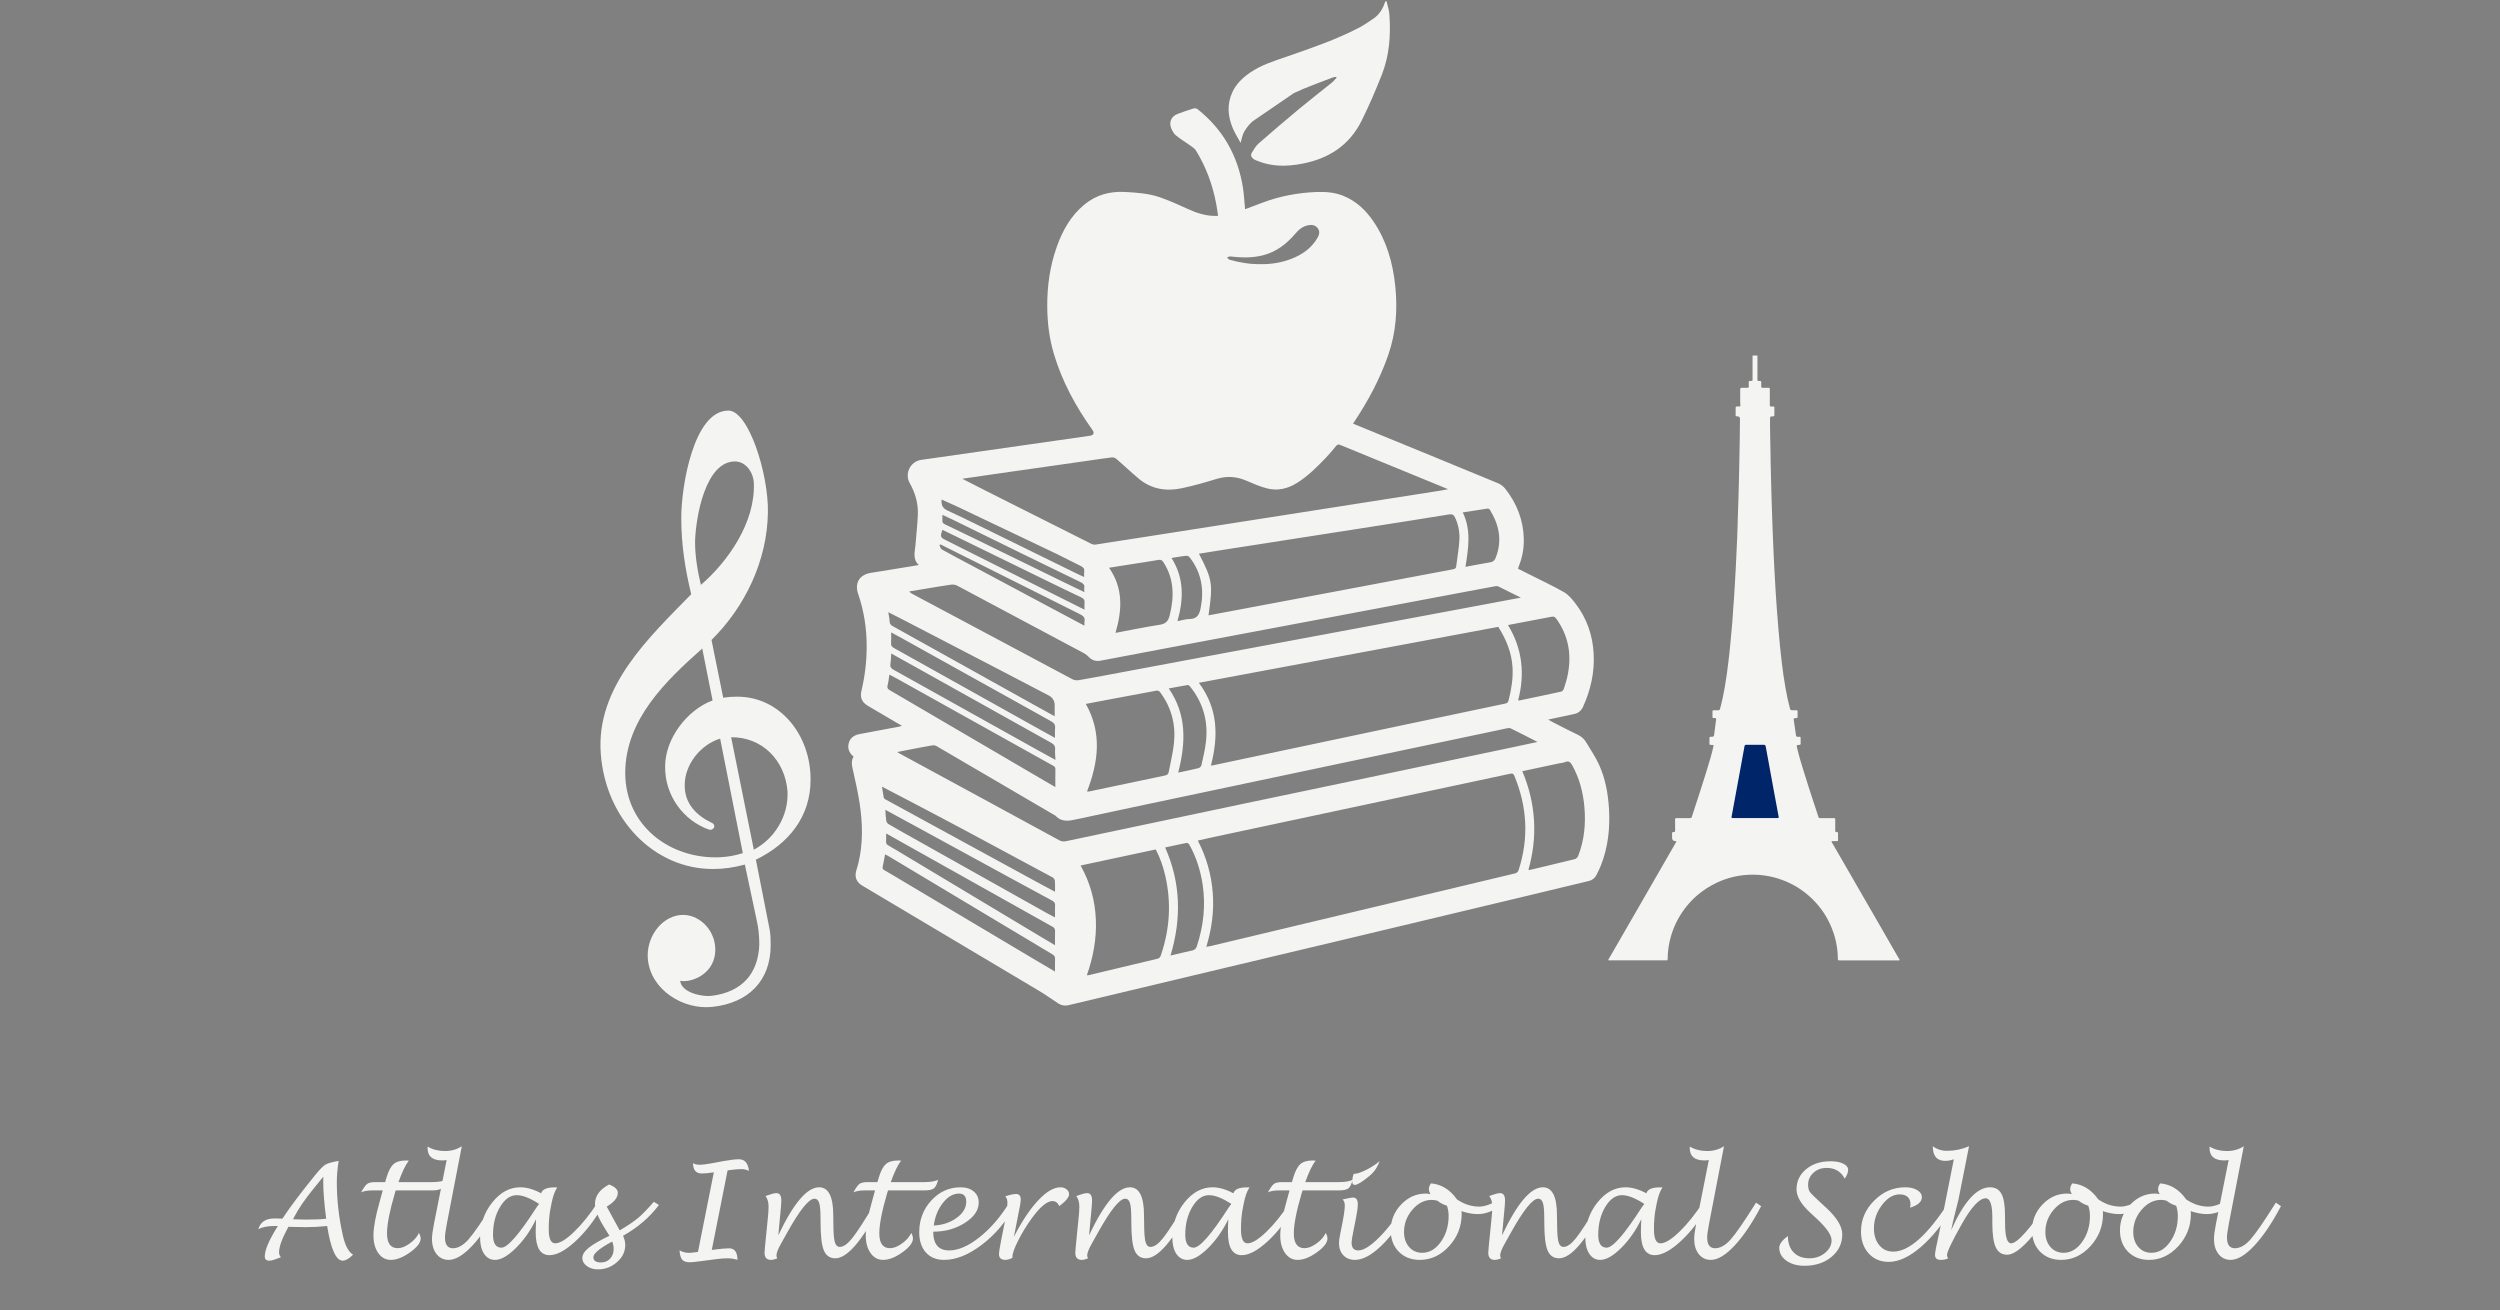 <svg width="229" height="120" viewBox="0 0 229 120" fill="none" xmlns="http://www.w3.org/2000/svg">
<rect x="0" y="0" width="229" height="120" fill="#808080" stroke="none"/>
<path fill-rule="evenodd" clip-rule="evenodd" d="M123.936 38.806C124.644 39.096 125.342 39.382 126.039 39.668C129.766 41.197 133.496 42.722 137.216 44.263C137.459 44.365 137.702 44.542 137.864 44.747C138.946 46.106 139.547 47.656 139.581 49.399C139.596 50.24 139.441 51.063 139.129 51.853C139.099 51.927 139.075 52.001 139.043 52.089C139.349 52.242 139.639 52.388 139.929 52.537C141.041 53.097 142.174 53.623 143.256 54.24C143.672 54.476 144.012 54.89 144.311 55.279C145.346 56.628 145.884 58.165 145.978 59.865C146.075 61.577 145.708 63.19 145.009 64.74C144.849 65.095 144.581 65.325 144.187 65.406C143.418 65.563 142.651 65.734 141.812 65.914C141.992 66.015 142.118 66.09 142.248 66.157C143.013 66.546 143.771 66.949 144.545 67.313C144.901 67.48 145.139 67.734 145.33 68.055C145.713 68.703 146.147 69.331 146.457 70.013C147.055 71.315 147.305 72.707 147.386 74.138C147.487 75.895 147.294 77.604 146.651 79.251C146.531 79.555 146.39 79.849 146.239 80.142C146.093 80.425 145.868 80.619 145.546 80.695C143.621 81.156 141.697 81.624 139.772 82.085C134.115 83.437 128.455 84.789 122.798 86.139C119.322 86.966 115.847 87.79 112.374 88.618C107.538 89.769 102.704 90.923 97.87 92.077C97.53 92.158 97.219 92.095 96.932 91.911C96.351 91.533 95.791 91.128 95.197 90.772C92.579 89.205 89.952 87.65 87.329 86.089C84.54 84.429 81.748 82.771 78.961 81.109C78.432 80.794 78.259 80.301 78.444 79.716C78.511 79.503 78.574 79.287 78.628 79.069C79.058 77.274 79.022 75.463 78.754 73.657C78.59 72.559 78.336 71.475 78.095 70.388C78.012 70.015 77.971 69.666 78.189 69.306C77.868 69.043 77.674 68.712 77.706 68.296C77.749 67.738 78.113 67.361 78.7 67.248C79.912 67.016 81.127 66.791 82.34 66.564C82.416 66.551 82.49 66.524 82.621 66.488C81.856 66.038 81.136 65.617 80.418 65.194C80.119 65.019 79.82 64.841 79.521 64.668C78.947 64.335 78.758 63.908 78.914 63.253C79.224 61.937 79.386 60.603 79.388 59.249C79.393 57.591 79.148 55.978 78.608 54.408C78.266 53.416 78.718 52.651 79.746 52.478C81.084 52.253 82.425 52.044 83.766 51.826C83.883 51.808 84 51.781 84.157 51.752C83.568 51.201 83.811 50.541 83.858 49.916C83.925 48.989 84.04 48.067 84.076 47.14C84.114 46.11 83.835 45.141 83.327 44.241C82.839 43.377 83.394 42.266 84.375 42.126C88.496 41.539 92.615 40.95 96.734 40.361C97.753 40.214 98.772 40.068 99.793 39.922C100.2 39.864 100.281 39.679 100.049 39.355C98.529 37.22 97.289 34.942 96.536 32.42C96.113 31.003 95.937 29.55 95.928 28.07C95.917 26.205 96.171 24.387 96.794 22.626C97.319 21.142 98.065 19.796 99.293 18.768C100.391 17.851 101.655 17.504 103.079 17.585C104.154 17.646 105.227 17.718 106.244 18.071C107.108 18.37 107.949 18.748 108.782 19.131C109.607 19.511 110.451 19.79 111.368 19.778C111.418 19.778 111.467 19.774 111.58 19.767C111.521 19.392 111.472 19.034 111.407 18.681C111.08 16.937 110.478 15.297 109.546 13.784C109.447 13.622 109.27 13.502 109.11 13.388C108.649 13.057 108.161 12.76 107.718 12.407C107.529 12.256 107.398 12.009 107.295 11.779C107.047 11.226 107.272 10.671 107.839 10.448C108.332 10.254 108.838 10.088 109.344 9.933C109.447 9.901 109.614 9.933 109.699 10.002C112.03 11.851 113.391 14.267 113.854 17.194C113.955 17.837 113.984 18.489 114.05 19.164C114.585 18.962 115.116 18.759 115.647 18.561C117.228 17.972 118.861 17.655 120.551 17.59C121.41 17.556 122.24 17.612 123.043 17.936C124.222 18.413 125.101 19.243 125.803 20.278C127.018 22.061 127.582 24.07 127.805 26.189C128.032 28.349 127.875 30.479 127.157 32.537C126.419 34.658 125.373 36.631 124.136 38.505C124.075 38.599 124.012 38.691 123.934 38.813L123.936 38.806ZM110.498 86.728C110.673 86.699 110.781 86.685 110.889 86.66C114.232 85.862 117.577 85.063 120.922 84.265C123.72 83.597 126.52 82.931 129.321 82.263C132.488 81.509 135.655 80.758 138.82 79.993C138.928 79.966 139.059 79.836 139.095 79.728C140.058 76.79 139.893 73.902 138.712 71.056C138.634 70.867 138.541 70.831 138.343 70.872C134.591 71.679 130.839 72.478 127.087 73.276C121.738 74.417 116.389 75.557 111.042 76.698C110.61 76.79 110.181 76.891 109.72 76.995C110.514 78.527 110.957 80.106 111.087 81.775C111.22 83.442 110.999 85.07 110.5 86.726L110.498 86.728ZM110.921 70.123C111.015 70.114 111.056 70.114 111.096 70.105C113.152 69.671 115.208 69.234 117.264 68.8C120.978 68.015 124.692 67.228 128.406 66.443C131.559 65.777 134.715 65.109 137.871 64.45C138.058 64.412 138.141 64.337 138.188 64.153C138.436 63.158 138.609 62.162 138.548 61.127C138.467 59.762 137.963 58.561 137.241 57.42C128.104 59.128 118.985 60.83 109.814 62.544C111.578 64.891 111.618 67.439 110.918 70.125L110.921 70.123ZM88.147 43.856C88.962 44.272 89.684 44.646 90.413 45.012C93.605 46.621 96.797 48.227 99.991 49.828C100.09 49.878 100.225 49.9 100.335 49.885C102 49.633 103.662 49.372 105.324 49.111C109.899 48.395 114.47 47.678 119.046 46.963C123.338 46.29 127.632 45.617 131.924 44.945C132.137 44.911 132.351 44.868 132.648 44.812C132.236 44.644 131.908 44.506 131.579 44.371C128.646 43.17 125.711 41.969 122.777 40.761C122.611 40.694 122.51 40.698 122.388 40.846C122.1 41.204 121.803 41.555 121.489 41.888C120.672 42.747 119.835 43.586 118.823 44.225C117.97 44.763 117.048 44.988 116.072 44.74C115.415 44.574 114.783 44.297 114.158 44.027C113.247 43.633 112.347 43.582 111.391 43.881C110.361 44.203 109.317 44.495 108.262 44.72C106.816 45.03 105.45 44.808 104.285 43.827C103.599 43.249 102.949 42.63 102.272 42.043C102.166 41.951 101.986 41.881 101.851 41.897C101.232 41.964 100.618 42.066 100.002 42.153C97.055 42.574 94.106 42.992 91.159 43.415C90.181 43.555 89.205 43.699 88.145 43.854L88.147 43.856ZM110.696 56.365C110.779 56.349 110.858 56.336 110.936 56.322C114.365 55.677 117.793 55.036 121.223 54.388C125.193 53.639 129.161 52.885 133.132 52.139C133.305 52.105 133.37 52.035 133.39 51.864C133.485 51.077 133.631 50.292 133.678 49.5C133.723 48.785 133.597 48.078 133.287 47.415C133.163 47.152 133.024 47.073 132.724 47.122C130.459 47.493 128.192 47.847 125.927 48.202C123.347 48.605 120.769 49.005 118.189 49.408C116.031 49.743 113.874 50.078 111.722 50.416C111.092 50.514 110.464 50.618 109.823 50.721C111.065 53.117 111.116 53.448 110.698 56.365H110.696ZM140.838 67.963C139.965 67.518 139.176 67.111 138.382 66.719C138.285 66.672 138.143 66.688 138.029 66.713C137.309 66.861 136.591 67.021 135.874 67.171C131.55 68.082 127.227 68.991 122.903 69.902C118.969 70.732 115.037 71.562 111.105 72.395C106.973 73.267 102.836 74.136 98.706 75.026C97.98 75.182 97.282 75.366 96.691 74.723C93.053 72.593 89.418 70.462 85.779 68.339C85.678 68.281 85.531 68.254 85.417 68.274C84.692 68.397 83.973 68.537 83.251 68.674C82.913 68.739 82.578 68.807 82.182 68.886C82.29 68.953 82.34 68.989 82.391 69.016C84.785 70.316 87.18 71.614 89.574 72.914C92.057 74.262 94.543 75.609 97.022 76.966C97.235 77.082 97.431 77.1 97.663 77.051C98.65 76.835 99.64 76.633 100.63 76.423C104.953 75.512 109.276 74.597 113.595 73.688C117.75 72.815 121.907 71.949 126.062 71.076C130.205 70.206 134.351 69.335 138.494 68.463C139.252 68.303 140.008 68.141 140.838 67.963ZM139.313 54.743C138.562 54.368 137.898 54.033 137.23 53.709C137.156 53.673 137.052 53.682 136.967 53.697C135.572 53.956 134.178 54.217 132.785 54.48C129.125 55.171 125.465 55.864 121.808 56.554C117.545 57.357 113.283 58.158 109.024 58.963C106.287 59.481 103.549 60 100.812 60.518C100.375 60.601 100.007 60.475 99.701 60.151C99.604 60.05 99.494 59.953 99.374 59.883C99.073 59.71 98.765 59.553 98.459 59.391C94.867 57.474 91.276 55.553 87.68 53.646C87.522 53.562 87.306 53.529 87.131 53.553C86.332 53.664 85.538 53.803 84.744 53.934C84.258 54.012 83.775 54.093 83.289 54.174C83.383 54.298 83.487 54.359 83.593 54.415C85.637 55.506 87.682 56.593 89.727 57.683C92.563 59.197 95.397 60.716 98.239 62.221C98.403 62.306 98.632 62.335 98.817 62.304C99.822 62.135 100.825 61.939 101.829 61.753C105.308 61.103 108.788 60.45 112.268 59.8C116.238 59.058 120.211 58.318 124.183 57.575C127.211 57.009 130.241 56.442 133.271 55.875C135.255 55.504 137.241 55.13 139.317 54.741L139.313 54.743ZM105.862 77.809C103.556 78.302 101.284 78.787 98.981 79.28C99.865 80.853 100.312 82.504 100.382 84.256C100.452 85.995 100.139 87.68 99.554 89.337C99.631 89.333 99.671 89.337 99.71 89.328C101.804 88.827 103.898 88.323 105.994 87.828C106.192 87.781 106.273 87.686 106.336 87.502C107.16 85.095 107.308 82.652 106.728 80.175C106.537 79.361 106.269 78.569 105.864 77.809H105.862ZM99.572 72.5C99.662 72.505 99.694 72.512 99.721 72.507C102.056 72.014 104.388 71.517 106.726 71.034C106.928 70.991 107.022 70.897 107.056 70.708C107.22 69.817 107.452 68.933 107.54 68.035C107.706 66.35 107.299 64.796 106.276 63.422C106.17 63.28 106.075 63.235 105.898 63.269C104.406 63.554 102.911 63.829 101.417 64.108C100.778 64.227 100.139 64.351 99.46 64.479C100.965 67.14 100.612 69.803 99.572 72.5ZM139.443 70.642C140.058 72.093 140.417 73.578 140.514 75.128C140.611 76.675 140.422 78.189 140.004 79.676C140.06 79.687 140.08 79.698 140.098 79.694C141.488 79.363 142.878 79.037 144.262 78.693C144.379 78.664 144.511 78.524 144.559 78.407C145.123 76.975 145.263 75.481 145.134 73.958C145.018 72.593 144.68 71.288 144.005 70.082C143.846 69.797 143.684 69.673 143.355 69.808C143.159 69.887 142.939 69.896 142.728 69.941C141.643 70.172 140.559 70.404 139.441 70.642H139.443ZM138.134 57.254C139.461 59.44 139.689 61.741 139.063 64.141C139.133 64.157 139.153 64.166 139.169 64.164C140.447 63.896 141.727 63.633 143 63.352C143.099 63.33 143.213 63.197 143.249 63.089C143.387 62.664 143.524 62.232 143.609 61.793C143.969 59.955 143.679 58.243 142.575 56.7C142.471 56.556 142.372 56.444 142.156 56.487C140.836 56.745 139.511 56.991 138.137 57.252L138.134 57.254ZM101.588 52.008C102.911 53.895 102.785 55.906 102.179 57.971C103.567 57.713 104.886 57.434 106.215 57.231C106.771 57.146 107.007 56.916 107.142 56.372C107.569 54.669 107.56 53.041 106.577 51.509C106.453 51.315 106.339 51.25 106.111 51.288C105.367 51.419 104.62 51.527 103.876 51.644C103.133 51.761 102.389 51.88 101.588 52.006V52.008ZM96.671 72.093C96.671 71.508 96.664 70.987 96.675 70.467C96.68 70.296 96.612 70.219 96.47 70.141C91.702 67.486 86.935 64.825 82.169 62.166C81.944 62.041 81.714 61.924 81.469 61.795C81.41 62.153 81.386 62.461 81.307 62.754C81.24 62.997 81.307 63.107 81.521 63.233C86.094 65.903 90.662 68.582 95.231 71.259C95.694 71.531 96.162 71.799 96.671 72.096V72.093ZM106.728 77.629C108.161 80.859 108.235 84.15 107.218 87.529C107.918 87.365 108.559 87.203 109.207 87.065C109.447 87.014 109.558 86.894 109.634 86.663C110.239 84.829 110.448 82.96 110.165 81.048C109.971 79.746 109.576 78.506 108.934 77.352C108.894 77.28 108.761 77.197 108.692 77.211C108.041 77.337 107.396 77.485 106.728 77.629ZM96.639 88.995C96.639 88.555 96.626 88.199 96.644 87.841C96.655 87.628 96.569 87.515 96.389 87.41C91.373 84.409 86.359 81.404 81.345 78.398C81.264 78.349 81.177 78.313 81.071 78.259C80.997 78.657 80.943 79.019 80.857 79.375C80.814 79.552 80.866 79.629 81.012 79.712C81.57 80.031 82.121 80.364 82.672 80.693C86.827 83.167 90.982 85.639 95.136 88.111C95.616 88.397 96.097 88.678 96.639 88.995ZM81.638 59.859C81.611 60.212 81.611 60.522 81.561 60.821C81.514 61.103 81.633 61.228 81.863 61.357C86.348 63.851 90.827 66.355 95.31 68.856C95.751 69.102 96.194 69.34 96.682 69.608C96.666 69.248 96.621 68.948 96.648 68.658C96.677 68.328 96.533 68.175 96.261 68.024C92.401 65.876 88.546 63.719 84.69 61.561C83.685 60.999 82.681 60.439 81.638 59.859ZM96.608 65.613C96.608 65.235 96.605 64.918 96.608 64.603C96.612 64.198 96.407 63.885 96.079 63.714C93.234 62.218 90.379 60.743 87.527 59.26C85.961 58.446 84.395 57.632 82.828 56.82C82.36 56.577 81.885 56.34 81.368 56.077C81.415 56.392 81.48 56.651 81.487 56.912C81.492 57.139 81.588 57.252 81.777 57.357C86.047 59.73 90.314 62.11 94.581 64.488C95.238 64.855 95.897 65.219 96.608 65.613ZM92.541 80.416C89.407 78.707 86.274 76.997 83.14 75.287C82.488 74.932 81.836 74.579 81.098 74.178C81.125 74.561 81.129 74.865 81.177 75.162C81.195 75.278 81.282 75.425 81.381 75.483C82.076 75.892 82.78 76.282 83.482 76.678C87.599 78.99 91.717 81.3 95.836 83.61C96.086 83.75 96.342 83.88 96.641 84.04C96.641 83.624 96.628 83.275 96.646 82.931C96.657 82.713 96.569 82.603 96.387 82.504M96.639 67.59C96.639 67.252 96.617 66.976 96.646 66.706C96.677 66.389 96.56 66.222 96.279 66.065C91.729 63.541 87.183 61.006 82.636 58.473C82.31 58.291 81.982 58.118 81.629 57.926C81.629 58.291 81.647 58.603 81.622 58.916C81.604 59.15 81.705 59.258 81.894 59.364C86.386 61.87 90.874 64.38 95.364 66.888C95.769 67.115 96.178 67.336 96.639 67.59ZM96.639 86.579C96.639 86.103 96.63 85.698 96.644 85.293C96.65 85.097 96.59 84.989 96.41 84.888C92.151 82.508 87.9 80.119 83.646 77.733C82.848 77.285 82.049 76.837 81.17 76.345C81.17 76.628 81.186 76.849 81.165 77.064C81.147 77.253 81.215 77.355 81.379 77.447C81.894 77.739 82.4 78.047 82.906 78.351C87.075 80.85 91.24 83.349 95.406 85.849C95.796 86.082 96.187 86.312 96.641 86.582L96.639 86.579ZM87.968 75.829C86.267 74.921 84.558 74.03 82.85 73.132C82.184 72.782 81.516 72.437 80.79 72.059C80.85 72.433 80.893 72.752 80.956 73.07C80.97 73.132 81.051 73.195 81.116 73.229C82.555 74.019 83.997 74.804 85.442 75.591C88.809 77.429 92.176 79.267 95.544 81.102C95.892 81.293 96.248 81.476 96.639 81.683C96.639 81.316 96.657 81.008 96.63 80.704C96.619 80.587 96.533 80.432 96.434 80.378M107.922 70.773C108.588 70.629 109.189 70.51 109.78 70.363C109.886 70.336 110.023 70.208 110.046 70.105C110.203 69.398 110.379 68.692 110.462 67.977C110.685 66.085 110.214 64.376 109.009 62.884C108.957 62.821 108.86 62.738 108.8 62.747C108.233 62.839 107.668 62.949 107.058 63.062C108.734 65.487 108.613 68.073 107.922 70.775V70.773ZM134.236 51.923C135.028 51.776 135.768 51.626 136.51 51.509C136.782 51.466 136.913 51.322 137.005 51.09C137.626 49.525 137.322 48.069 136.467 46.686C136.431 46.627 136.319 46.576 136.251 46.587C135.507 46.695 134.765 46.814 133.991 46.936C134.776 48.56 134.508 50.218 134.236 51.923ZM99.341 55.846C99.341 55.596 99.323 55.4 99.345 55.209C99.374 54.955 99.266 54.829 99.044 54.723C98.009 54.235 96.983 53.733 95.955 53.232C93.231 51.902 90.507 50.569 87.783 49.239C87.299 49.003 86.811 48.771 86.323 48.535C86.107 49.16 86.132 49.226 86.654 49.486C89.612 50.969 92.57 52.453 95.53 53.938C96.779 54.563 98.029 55.189 99.343 55.846H99.341ZM96.819 50.753C93.848 49.331 90.874 47.916 87.898 46.504C87.358 46.247 86.807 46.011 86.254 45.761C86.202 46.254 86.335 46.556 86.814 46.776C88.501 47.554 90.161 48.387 91.828 49.203C94.082 50.308 96.335 51.414 98.589 52.521C98.817 52.631 99.046 52.732 99.309 52.856C99.309 52.665 99.291 52.512 99.314 52.364C99.35 52.103 99.251 51.965 99.01 51.851M107.855 56.898C108.275 56.82 108.615 56.707 108.955 56.703C109.627 56.696 109.852 56.334 109.974 55.726C110.313 54.042 110.066 52.501 109.022 51.115C108.948 51.016 108.802 50.895 108.701 50.906C108.251 50.946 107.805 51.034 107.31 51.111C108.476 52.951 108.428 54.874 107.855 56.898ZM115.431 24.196C116.432 24.216 117.406 24.059 118.337 23.69C119.32 23.301 120.148 22.712 120.69 21.774C120.856 21.486 120.917 21.186 120.71 20.91C120.494 20.62 120.173 20.563 119.828 20.631C119.329 20.728 118.965 21.034 118.65 21.405C117.844 22.352 116.895 23.083 115.669 23.391C114.684 23.636 113.688 23.607 112.691 23.49C112.599 23.479 112.495 23.551 112.399 23.584C112.475 23.656 112.54 23.767 112.628 23.791C113.544 24.048 114.477 24.21 115.435 24.194L115.431 24.196ZM93.922 50.863C91.713 49.781 89.504 48.695 87.295 47.613C86.989 47.462 86.676 47.323 86.323 47.158C86.323 47.359 86.335 47.511 86.321 47.662C86.301 47.858 86.391 47.95 86.562 48.031C87.457 48.454 88.348 48.884 89.239 49.32C91.963 50.65 94.687 51.981 97.411 53.313C98.034 53.617 98.657 53.916 99.336 54.242C99.325 54.087 99.296 53.981 99.316 53.886C99.386 53.556 99.197 53.428 98.933 53.301M86.823 50.204C86.598 50.092 86.371 49.979 86.143 49.867C86.112 49.887 86.083 49.909 86.051 49.93C86.123 50.067 86.159 50.267 86.272 50.33C87.18 50.838 88.103 51.318 89.02 51.808C91.045 52.89 93.069 53.972 95.094 55.054C96.488 55.798 97.883 56.538 99.338 57.315C99.338 57.148 99.32 57.033 99.341 56.925C99.408 56.572 99.233 56.413 98.929 56.262" fill="#F4F4F2"/>
<path fill-rule="evenodd" clip-rule="evenodd" d="M114.725 11.123C114.425 11.388 114.164 11.723 113.964 12.072C113.802 12.355 113.755 12.706 113.638 13.087C113.406 12.661 113.143 12.245 112.947 11.798C112.471 10.695 112.365 9.568 112.884 8.446C113.231 7.692 113.811 7.137 114.482 6.669C115.528 5.94 116.735 5.58 117.919 5.169C120.125 4.399 122.341 3.65 124.422 2.571C124.908 2.319 125.369 2.008 125.821 1.695C126.372 1.315 126.694 0.762 126.887 0.13H127.011C127.101 0.535 127.243 0.935 127.27 1.345C127.402 3.227 127.27 5.09 126.57 6.858C126.008 8.28 125.405 9.69 124.723 11.058C123.607 13.3 121.727 14.528 119.284 14.994C117.885 15.262 116.529 15.284 115.195 14.742C115.082 14.695 114.961 14.657 114.862 14.589C114.648 14.443 114.515 14.243 114.668 13.991C114.848 13.698 115.021 13.377 115.273 13.156C116.508 12.074 117.757 11.008 119.021 9.958C119.993 9.15 120.996 8.379 121.979 7.584C122.148 7.45 122.283 7.274 122.433 7.117C122.418 7.092 122.402 7.065 122.384 7.04C122.28 7.058 122.17 7.06 122.073 7.099C120.879 7.569 119.657 7.98 118.504 8.536" fill="#F4F4F2"/>
<path fill-rule="evenodd" clip-rule="evenodd" d="M160.982 32.569C160.982 33.965 160.982 33.32 160.982 34.717C160.982 34.895 160.982 34.895 161.162 34.897C161.328 34.897 161.328 34.897 161.33 35.066C161.33 35.182 161.33 35.297 161.33 35.412C161.33 35.491 161.364 35.522 161.443 35.522C161.616 35.522 161.789 35.522 161.962 35.522C162.111 35.522 162.115 35.527 162.115 35.682C162.115 36.145 162.115 36.609 162.115 37.07C162.115 37.232 162.12 37.234 162.275 37.236C162.561 37.236 162.534 37.207 162.534 37.499C162.534 37.668 162.531 37.839 162.534 38.008C162.536 38.1 162.504 38.138 162.408 38.141C162.138 38.143 162.138 38.147 162.138 38.413C162.138 38.775 162.127 39.139 162.142 39.501C162.165 39.978 162.142 40.457 162.167 40.934C162.19 41.35 162.172 41.767 162.187 42.183C162.212 42.871 162.221 43.562 162.237 44.252C162.248 44.788 162.266 45.323 162.28 45.858C162.298 46.535 162.32 47.212 162.349 47.889C162.367 48.29 162.379 48.69 162.394 49.091C162.414 49.642 162.439 50.191 162.464 50.742C162.484 51.192 162.509 51.642 162.531 52.091C162.57 52.786 162.606 53.484 162.648 54.179C162.682 54.739 162.72 55.301 162.763 55.861C162.813 56.496 162.864 57.128 162.916 57.76C162.995 58.716 163.094 59.67 163.204 60.621C163.301 61.444 163.415 62.263 163.562 63.08C163.67 63.692 163.798 64.299 163.962 64.897C163.994 65.012 164.043 65.068 164.169 65.059C164.288 65.05 164.407 65.059 164.527 65.057C164.619 65.053 164.662 65.084 164.659 65.183C164.655 65.341 164.655 65.5 164.659 65.658C164.659 65.741 164.63 65.772 164.545 65.777C164.277 65.786 164.282 65.788 164.322 66.049C164.389 66.483 164.452 66.917 164.513 67.354C164.527 67.455 164.567 67.491 164.668 67.491C164.968 67.491 164.936 67.451 164.938 67.763C164.938 67.878 164.936 67.995 164.938 68.11C164.938 68.191 164.911 68.227 164.826 68.231C164.56 68.242 164.556 68.245 164.612 68.501C164.756 69.138 164.947 69.761 165.136 70.384C165.559 71.767 166.005 73.141 166.466 74.514C166.497 74.608 166.531 74.705 166.553 74.802C166.578 74.905 166.634 74.941 166.742 74.941C167.143 74.937 167.545 74.939 167.946 74.941C168.106 74.941 168.108 74.946 168.108 75.105C168.108 75.425 168.11 75.746 168.108 76.066C168.108 76.169 168.128 76.232 168.247 76.219C168.339 76.21 168.369 76.255 168.366 76.343C168.362 76.538 168.364 76.736 168.366 76.932C168.366 77.015 168.335 77.051 168.252 77.049C168.121 77.046 167.989 77.049 167.858 77.049C167.766 77.046 167.748 77.073 167.795 77.154C168.085 77.652 168.371 78.149 168.659 78.646C169.235 79.645 169.811 80.643 170.386 81.642C170.915 82.56 171.448 83.478 171.977 84.398C172.499 85.304 173.018 86.208 173.54 87.115C173.673 87.347 173.808 87.574 173.938 87.805C173.963 87.848 174.024 87.893 173.99 87.947C173.961 87.992 173.898 87.97 173.848 87.97C172.962 87.97 172.074 87.97 171.187 87.97C170.301 87.97 169.412 87.97 168.526 87.97C168.351 87.97 168.348 87.965 168.346 87.785C168.337 86.681 168.085 85.633 167.624 84.632C167.174 83.653 166.538 82.812 165.739 82.097C164.891 81.338 163.917 80.794 162.826 80.461C161.969 80.2 161.094 80.088 160.201 80.128C159.184 80.173 158.213 80.409 157.288 80.839C156.609 81.154 155.986 81.557 155.421 82.049C154.733 82.65 154.17 83.356 153.725 84.155C153.255 85.005 152.96 85.914 152.823 86.874C152.776 87.203 152.764 87.533 152.755 87.864C152.755 87.943 152.726 87.968 152.656 87.968C152.625 87.968 152.594 87.968 152.564 87.968C150.87 87.968 149.177 87.968 147.485 87.968C147.433 87.968 147.364 87.995 147.334 87.943C147.305 87.891 147.359 87.844 147.386 87.799C148.061 86.627 148.74 85.455 149.415 84.283C150.083 83.124 150.751 81.964 151.419 80.805C152.119 79.588 152.821 78.374 153.52 77.157C153.577 77.06 153.568 77.049 153.455 77.046C153.26 77.04 153.163 76.938 153.163 76.738C153.163 76.608 153.165 76.475 153.163 76.345C153.16 76.25 153.201 76.205 153.293 76.216C153.415 76.23 153.444 76.174 153.442 76.061C153.435 75.733 153.442 75.404 153.437 75.078C153.437 74.97 153.475 74.939 153.579 74.939C153.979 74.943 154.382 74.939 154.782 74.943C154.895 74.943 154.946 74.903 154.98 74.799C155.552 73.036 156.141 71.277 156.66 69.495C156.766 69.129 156.87 68.76 156.946 68.386C156.975 68.247 156.964 68.236 156.82 68.233C156.575 68.233 156.586 68.254 156.586 68.002C156.586 67.871 156.588 67.738 156.586 67.608C156.586 67.525 156.615 67.484 156.701 67.491C156.705 67.491 156.71 67.491 156.712 67.491C156.993 67.482 156.993 67.482 157.029 67.192C157.083 66.76 157.135 66.328 157.196 65.896C157.209 65.795 157.173 65.775 157.086 65.775C156.852 65.779 156.863 65.795 156.863 65.547C156.863 65.424 156.863 65.3 156.863 65.176C156.863 65.093 156.901 65.057 156.982 65.059C157.117 65.059 157.252 65.055 157.387 65.059C157.486 65.064 157.531 65.021 157.556 64.929C157.738 64.263 157.88 63.588 157.997 62.907C158.132 62.119 158.242 61.33 158.332 60.538C158.406 59.904 158.48 59.267 158.53 58.63C158.572 58.075 158.635 57.519 158.683 56.964C158.714 56.588 158.732 56.21 158.759 55.834C158.786 55.459 158.818 55.083 158.842 54.705C158.863 54.422 158.878 54.136 158.894 53.853C158.926 53.333 158.959 52.816 158.982 52.296C158.995 51.97 159.016 51.642 159.031 51.315C159.065 50.65 159.092 49.984 159.124 49.318C159.133 49.102 159.128 48.886 159.144 48.67C159.166 48.364 159.16 48.054 159.173 47.745C159.205 46.999 159.225 46.252 159.247 45.505C159.261 45.057 159.268 44.612 159.283 44.164C159.301 43.679 159.301 43.193 159.315 42.707C159.337 41.863 159.342 41.02 159.362 40.176C159.376 39.598 159.369 39.02 159.38 38.442C159.38 38.422 159.38 38.404 159.38 38.383C159.394 38.22 159.316 38.138 159.148 38.138C158.986 38.138 158.984 38.134 158.984 37.978C158.984 37.778 158.989 37.578 158.984 37.376C158.982 37.272 159.013 37.225 159.124 37.234C159.193 37.241 159.263 37.234 159.331 37.234C159.403 37.234 159.427 37.196 159.421 37.13C159.382 36.699 159.414 36.267 159.403 35.835C159.403 35.803 159.403 35.774 159.403 35.743C159.407 35.531 159.418 35.52 159.625 35.52C159.771 35.52 159.918 35.518 160.064 35.52C160.152 35.522 160.19 35.488 160.188 35.398C160.183 35.27 160.19 35.144 160.188 35.016C160.185 34.926 160.219 34.89 160.309 34.892C160.552 34.899 160.534 34.908 160.534 34.656C160.534 33.252 160.534 33.97 160.534 32.566" fill="#F4F4F2"/>
<path fill-rule="evenodd" clip-rule="evenodd" d="M160.766 74.932C160.095 74.932 159.423 74.932 158.752 74.932C158.597 74.932 158.593 74.925 158.62 74.775C158.894 73.281 159.171 71.787 159.445 70.294C159.564 69.651 159.684 69.005 159.796 68.359C159.814 68.256 159.866 68.222 159.958 68.222C160.493 68.222 161.031 68.222 161.566 68.222C161.686 68.222 161.722 68.283 161.742 68.389C161.996 69.783 162.253 71.178 162.509 72.575C162.644 73.315 162.783 74.053 162.921 74.793C162.943 74.919 162.934 74.932 162.801 74.932C162.122 74.932 161.443 74.932 160.766 74.932Z" fill="#002569"/>
<path d="M66.247 63.91C66.656 63.847 67.066 63.816 67.475 63.816C71.477 63.784 74.28 67.374 74.248 71.439C74.248 74.809 72.233 77.299 69.239 78.747L70.499 85.142C70.593 85.678 70.593 86.15 70.593 86.591C70.593 89.805 68.578 91.884 65.237 92.23C62.623 92.514 59.629 90.719 59.346 87.885C59.157 85.995 60.448 84.043 62.275 83.82C63.944 83.631 65.455 85.111 65.518 86.845C65.613 89.27 63.219 90.058 62.306 89.837C62.401 90.908 64.259 91.317 65.14 91.223C68.069 90.876 69.457 89.081 69.552 86.528C69.552 85.835 69.489 85.016 69.3 84.229L68.229 79.191C67.221 79.474 66.245 79.6 65.3 79.6C59.881 79.6 55.472 75 55.032 69.048C54.559 62.905 59.503 58.338 63.316 54.431C62.749 52.101 62.403 49.831 62.403 47.438C62.403 44.572 63.53 37.61 66.719 37.61C68.584 37.61 70.404 43.438 70.341 46.934C70.278 51.345 68.263 55.565 65.174 58.62L66.245 63.912L66.247 63.91ZM65.964 67.658C64.2 68.193 62.688 70.02 62.72 71.974C62.72 73.643 63.822 74.714 65.208 75.376C65.365 75.438 65.428 75.564 65.428 75.69C65.428 75.879 65.208 76.037 64.987 76.005C62.594 75.186 60.891 72.854 60.925 70.209C60.925 67.626 62.972 65.01 65.271 64.16L64.326 59.404C60.988 62.365 57.301 65.894 57.27 70.775C57.27 75.69 61.427 78.714 65.932 78.525C66.656 78.493 67.349 78.367 68.042 78.147L65.964 67.658ZM69.052 44.284C69.021 43.276 68.326 42.268 67.32 42.268C64.621 42.268 63.73 47.341 63.667 49.608C63.667 50.931 63.887 52.285 64.202 53.576C66.722 51.403 69.18 47.843 69.054 44.284H69.052ZM69.052 77.832C70.942 76.824 72.233 74.777 72.138 72.507C71.918 69.61 69.776 67.498 66.971 67.532L69.05 77.832H69.052Z" fill="#F4F4F2"/>
<path d="M26.416 112.377L26.299 112.6C25.807 113.518 25.561 114.229 25.561 114.732C25.561 114.881 25.617 115.025 25.73 115.166C25.637 115.197 25.426 115.273 25.098 115.395C24.945 115.449 24.801 115.477 24.664 115.477C24.391 115.477 24.254 115.346 24.254 115.084C24.254 114.541 24.592 113.713 25.268 112.6L25.449 112.301H25.15C24.51 112.301 24.014 112.4 23.662 112.6C23.846 111.939 24.34 111.609 25.145 111.609L25.871 111.627L26.029 111.393C26.643 110.471 27.58 109.23 28.842 107.672C29.268 107.145 29.586 106.816 29.797 106.688C30.008 106.559 30.416 106.441 31.021 106.336C30.908 107.039 30.852 107.693 30.852 108.299C30.852 109.904 31.037 111.531 31.408 113.18C31.611 114.086 31.922 114.67 32.34 114.932C31.973 115.295 31.658 115.477 31.396 115.477C30.779 115.477 30.303 114.418 29.967 112.301C29.322 112.371 28.672 112.406 28.016 112.406L26.416 112.377ZM26.838 111.686L28.021 111.715C28.83 111.715 29.449 111.688 29.879 111.633C29.699 110.262 29.609 109.125 29.609 108.223L29.615 107.783C29.486 107.947 29.197 108.303 28.748 108.85C27.936 109.846 27.34 110.715 26.961 111.457L26.838 111.686ZM38.375 112.939C38.48 113.131 38.533 113.299 38.533 113.443C38.533 113.826 38.209 114.25 37.56 114.715C36.916 115.176 36.328 115.406 35.797 115.406C35.328 115.406 34.945 115.197 34.648 114.779C34.355 114.361 34.209 113.822 34.209 113.162C34.209 112.428 34.402 111.383 34.789 110.027L35.059 109.043H34.068C33.654 109.043 33.324 109.102 33.078 109.219C33.305 108.805 33.492 108.545 33.641 108.439C33.789 108.334 34.041 108.281 34.397 108.281H35.281L35.398 107.877C35.578 107.275 35.793 106.863 36.043 106.641C36.293 106.414 36.668 106.301 37.168 106.301C37.227 106.301 37.32 106.305 37.449 106.312C37.145 106.703 36.828 107.359 36.5 108.281H39.594C40.137 108.281 40.551 108.211 40.836 108.07C40.738 108.473 40.607 108.736 40.443 108.861C40.283 108.982 39.982 109.043 39.541 109.043H36.248C36.209 109.172 36.18 109.268 36.16 109.33C35.688 110.939 35.451 112.154 35.451 112.975C35.451 113.881 35.777 114.334 36.43 114.334C36.766 114.334 37.131 114.191 37.525 113.906C37.924 113.621 38.207 113.299 38.375 112.939ZM45.705 110.484C44.897 112.02 44.084 113.225 43.268 114.1C42.451 114.971 41.728 115.406 41.1 115.406C40.643 115.406 40.273 115.23 39.992 114.879C39.711 114.523 39.57 114.061 39.57 113.49C39.57 113.17 39.629 112.717 39.746 112.131L40.912 106.26C40.76 106.283 40.627 106.295 40.514 106.295C39.615 106.295 39.166 105.92 39.166 105.17V105.035C39.635 105.301 40.164 105.434 40.754 105.434C41.344 105.434 41.859 105.287 42.301 104.994L40.941 112.043C40.82 112.676 40.76 113.111 40.76 113.35C40.76 114.01 41.002 114.34 41.486 114.34C41.955 114.34 42.426 114.076 42.898 113.549C43.375 113.018 44.154 111.889 45.236 110.162L45.705 110.484ZM49.103 111.68C48.603 112.715 47.986 113.596 47.252 114.322C46.522 115.045 45.885 115.406 45.342 115.406C44.928 115.406 44.596 115.223 44.346 114.855C44.1 114.484 43.977 113.992 43.977 113.379C43.977 112.156 44.346 111.08 45.084 110.15C45.826 109.221 46.684 108.756 47.656 108.756C48.246 108.756 48.885 108.939 49.572 109.307C49.674 108.943 50.088 108.762 50.815 108.762C50.861 108.762 50.938 108.764 51.043 108.768C50.82 109.107 50.65 109.572 50.533 110.162L50.434 110.66C50.32 111.215 50.264 111.863 50.264 112.605C50.264 113.461 50.463 113.889 50.861 113.889C51.283 113.889 51.859 113.537 52.59 112.834C53.324 112.127 54.045 111.229 54.752 110.139L55.209 110.455C54.486 111.744 53.66 112.82 52.73 113.684C51.801 114.543 51.002 114.973 50.334 114.973C49.49 114.973 49.068 114.27 49.068 112.863C49.068 112.57 49.08 112.176 49.103 111.68ZM49.379 110.279C48.559 109.744 47.877 109.477 47.334 109.477C46.744 109.477 46.234 109.836 45.805 110.555C45.375 111.27 45.16 112.119 45.16 113.104C45.16 113.893 45.418 114.287 45.934 114.287C46.492 114.287 47.56 113.061 49.139 110.607C49.158 110.576 49.238 110.467 49.379 110.279ZM57.072 113.197C57.205 113.494 57.272 113.777 57.272 114.047C57.272 114.645 57.022 115.164 56.522 115.605C56.022 116.051 55.435 116.273 54.764 116.273C54.369 116.273 54.033 116.172 53.756 115.969C53.478 115.766 53.34 115.521 53.34 115.236C53.34 114.932 53.529 114.623 53.908 114.311C54.291 113.998 54.93 113.627 55.824 113.197L55.355 112.441C54.785 111.523 54.5 110.807 54.5 110.291C54.5 109.549 54.932 108.951 55.795 108.498C56.326 108.701 56.592 108.957 56.592 109.266C56.592 109.703 56.254 110.123 55.578 110.525L56.246 111.756L56.768 112.705C57.514 112.26 58.076 111.879 58.455 111.562C58.834 111.242 59.312 110.75 59.891 110.086L60.359 110.373C59.52 111.498 58.424 112.439 57.072 113.197ZM56.076 113.725C54.928 114.342 54.353 114.82 54.353 115.16C54.353 115.48 54.586 115.641 55.051 115.641C55.395 115.641 55.674 115.523 55.889 115.289C56.103 115.059 56.211 114.76 56.211 114.393C56.211 114.174 56.166 113.951 56.076 113.725ZM66.647 107.209L65.199 114.492C65.945 114.395 66.475 114.346 66.787 114.346C67.295 114.346 67.549 114.699 67.549 115.406C67.264 115.309 66.963 115.26 66.647 115.26C66.342 115.26 65.969 115.289 65.527 115.348L64.191 115.523C63.715 115.59 63.381 115.623 63.19 115.623C62.861 115.623 62.629 115.545 62.492 115.389C62.355 115.232 62.273 114.947 62.246 114.533C62.523 114.686 62.812 114.762 63.113 114.762C63.277 114.762 63.551 114.732 63.934 114.674L65.387 107.385C64.965 107.455 64.6 107.49 64.291 107.49C63.752 107.49 63.482 107.174 63.482 106.541C63.635 106.643 63.826 106.693 64.057 106.693C64.338 106.693 64.748 106.643 65.287 106.541L66.213 106.365C66.857 106.248 67.35 106.189 67.689 106.189C68.217 106.189 68.522 106.543 68.603 107.25C68.385 107.145 68.156 107.092 67.918 107.092C67.617 107.092 67.279 107.119 66.904 107.174C66.846 107.186 66.76 107.197 66.647 107.209ZM71.293 113.156C72.68 110.223 73.926 108.756 75.031 108.756C75.894 108.756 76.326 109.615 76.326 111.334L76.338 112.043C76.338 112.863 76.379 113.432 76.461 113.748C76.547 114.061 76.701 114.217 76.924 114.217C77.26 114.217 77.641 113.949 78.066 113.414C78.496 112.879 79.193 111.803 80.158 110.186L80.65 110.473C79.791 112.094 79.022 113.297 78.342 114.082C77.662 114.867 77.053 115.26 76.514 115.26C76.018 115.26 75.668 115.02 75.465 114.539C75.266 114.059 75.166 113.227 75.166 112.043L75.16 111.539C75.16 110.898 75.119 110.449 75.037 110.191C74.955 109.93 74.812 109.799 74.609 109.799C74.094 109.799 73.264 110.828 72.119 112.887C71.838 113.391 71.656 113.715 71.574 113.859C71.273 114.383 71.123 114.762 71.123 114.996C71.123 115.09 71.148 115.18 71.199 115.266C70.973 115.359 70.781 115.406 70.625 115.406C70.231 115.406 70.033 115.188 70.033 114.75C70.033 114.625 70.084 114.062 70.186 113.062L70.314 111.791C70.373 111.252 70.402 110.834 70.402 110.537C70.402 110.123 70.309 109.797 70.121 109.559C70.203 109.531 70.34 109.484 70.531 109.418C70.773 109.332 70.967 109.289 71.111 109.289C71.416 109.289 71.568 109.512 71.568 109.957C71.568 110.191 71.539 110.594 71.481 111.164C71.469 111.289 71.457 111.408 71.445 111.521L71.293 113.156ZM83.469 112.939C83.574 113.131 83.627 113.299 83.627 113.443C83.627 113.826 83.303 114.25 82.654 114.715C82.01 115.176 81.422 115.406 80.891 115.406C80.422 115.406 80.039 115.197 79.742 114.779C79.449 114.361 79.303 113.822 79.303 113.162C79.303 112.428 79.496 111.383 79.883 110.027L80.152 109.043H79.162C78.748 109.043 78.418 109.102 78.172 109.219C78.398 108.805 78.586 108.545 78.734 108.439C78.883 108.334 79.135 108.281 79.49 108.281H80.375L80.492 107.877C80.672 107.275 80.887 106.863 81.137 106.641C81.387 106.414 81.762 106.301 82.262 106.301C82.32 106.301 82.414 106.305 82.543 106.312C82.238 106.703 81.922 107.359 81.594 108.281H84.688C85.231 108.281 85.644 108.211 85.93 108.07C85.832 108.473 85.701 108.736 85.537 108.861C85.377 108.982 85.076 109.043 84.635 109.043H81.342C81.303 109.172 81.273 109.268 81.254 109.33C80.781 110.939 80.545 112.154 80.545 112.975C80.545 113.881 80.871 114.334 81.523 114.334C81.859 114.334 82.225 114.191 82.619 113.906C83.018 113.621 83.301 113.299 83.469 112.939ZM85.484 112.822C85.484 113.967 85.969 114.539 86.938 114.539C87.777 114.539 88.703 114.139 89.715 113.338C90.727 112.537 91.639 111.482 92.451 110.174L92.949 110.449C92.184 111.879 91.188 113.062 89.961 114C88.738 114.938 87.578 115.406 86.481 115.406C85.777 115.406 85.221 115.18 84.811 114.727C84.404 114.273 84.201 113.654 84.201 112.869C84.201 111.736 84.57 110.768 85.309 109.963C86.051 109.158 86.943 108.756 87.986 108.756C88.49 108.756 88.893 108.883 89.193 109.137C89.498 109.391 89.65 109.73 89.65 110.156C89.65 110.855 89.228 111.475 88.385 112.014C87.545 112.553 86.578 112.822 85.484 112.822ZM85.531 112.26C86.348 112.217 87.047 111.982 87.629 111.557C88.215 111.131 88.508 110.639 88.508 110.08C88.508 109.58 88.285 109.33 87.84 109.33C87.309 109.33 86.818 109.615 86.369 110.186C85.92 110.756 85.641 111.447 85.531 112.26ZM92.744 115.219C92.478 115.344 92.266 115.406 92.106 115.406C91.707 115.406 91.508 115.23 91.508 114.879C91.508 114.699 91.578 114.252 91.719 113.537L92.012 112.078C92.191 111.211 92.281 110.568 92.281 110.15C92.281 109.924 92.217 109.734 92.088 109.582C92.498 109.441 92.832 109.371 93.09 109.371C93.363 109.371 93.5 109.545 93.5 109.893C93.5 110.107 93.402 110.672 93.207 111.586L92.873 113.291C93.611 111.857 94.353 110.744 95.1 109.951C95.85 109.154 96.529 108.756 97.139 108.756C97.353 108.756 97.539 108.818 97.695 108.943C97.852 109.064 97.93 109.213 97.93 109.389C97.93 109.662 97.633 110.025 97.039 110.479C96.891 110.17 96.68 110.016 96.406 110.016C95.91 110.016 95.277 110.543 94.508 111.598C94.031 112.254 93.617 112.932 93.266 113.631C92.914 114.326 92.738 114.822 92.738 115.119L92.744 115.219ZM99.758 113.156C101.145 110.223 102.391 108.756 103.496 108.756C104.359 108.756 104.791 109.615 104.791 111.334L104.803 112.043C104.803 112.863 104.844 113.432 104.926 113.748C105.012 114.061 105.166 114.217 105.389 114.217C105.725 114.217 106.105 113.949 106.531 113.414C106.961 112.879 107.658 111.803 108.623 110.186L109.115 110.473C108.256 112.094 107.486 113.297 106.807 114.082C106.127 114.867 105.518 115.26 104.979 115.26C104.482 115.26 104.133 115.02 103.93 114.539C103.73 114.059 103.631 113.227 103.631 112.043L103.625 111.539C103.625 110.898 103.584 110.449 103.502 110.191C103.42 109.93 103.277 109.799 103.074 109.799C102.559 109.799 101.729 110.828 100.584 112.887C100.303 113.391 100.121 113.715 100.039 113.859C99.738 114.383 99.588 114.762 99.588 114.996C99.588 115.09 99.613 115.18 99.664 115.266C99.438 115.359 99.246 115.406 99.09 115.406C98.695 115.406 98.498 115.188 98.498 114.75C98.498 114.625 98.549 114.062 98.65 113.062L98.779 111.791C98.838 111.252 98.867 110.834 98.867 110.537C98.867 110.123 98.773 109.797 98.586 109.559C98.668 109.531 98.805 109.484 98.996 109.418C99.238 109.332 99.432 109.289 99.576 109.289C99.881 109.289 100.033 109.512 100.033 109.957C100.033 110.191 100.004 110.594 99.945 111.164C99.934 111.289 99.922 111.408 99.91 111.521L99.758 113.156ZM112.514 111.68C112.014 112.715 111.396 113.596 110.662 114.322C109.932 115.045 109.295 115.406 108.752 115.406C108.338 115.406 108.006 115.223 107.756 114.855C107.51 114.484 107.387 113.992 107.387 113.379C107.387 112.156 107.756 111.08 108.494 110.15C109.236 109.221 110.094 108.756 111.066 108.756C111.656 108.756 112.295 108.939 112.982 109.307C113.084 108.943 113.498 108.762 114.225 108.762C114.271 108.762 114.348 108.764 114.453 108.768C114.23 109.107 114.061 109.572 113.943 110.162L113.844 110.66C113.73 111.215 113.674 111.863 113.674 112.605C113.674 113.461 113.873 113.889 114.271 113.889C114.693 113.889 115.27 113.537 116 112.834C116.734 112.127 117.455 111.229 118.162 110.139L118.619 110.455C117.896 111.744 117.07 112.82 116.141 113.684C115.211 114.543 114.412 114.973 113.744 114.973C112.9 114.973 112.479 114.27 112.479 112.863C112.479 112.57 112.49 112.176 112.514 111.68ZM112.789 110.279C111.969 109.744 111.287 109.477 110.744 109.477C110.154 109.477 109.645 109.836 109.215 110.555C108.785 111.27 108.57 112.119 108.57 113.104C108.57 113.893 108.828 114.287 109.344 114.287C109.902 114.287 110.971 113.061 112.549 110.607C112.568 110.576 112.648 110.467 112.789 110.279ZM121.438 112.939C121.543 113.131 121.596 113.299 121.596 113.443C121.596 113.826 121.271 114.25 120.623 114.715C119.979 115.176 119.391 115.406 118.859 115.406C118.391 115.406 118.008 115.197 117.711 114.779C117.418 114.361 117.271 113.822 117.271 113.162C117.271 112.428 117.465 111.383 117.852 110.027L118.121 109.043H117.131C116.717 109.043 116.387 109.102 116.141 109.219C116.367 108.805 116.555 108.545 116.703 108.439C116.852 108.334 117.104 108.281 117.459 108.281H118.344L118.461 107.877C118.641 107.275 118.855 106.863 119.105 106.641C119.355 106.414 119.73 106.301 120.23 106.301C120.289 106.301 120.383 106.305 120.512 106.312C120.207 106.703 119.891 107.359 119.562 108.281H122.656C123.199 108.281 123.613 108.211 123.898 108.07C123.801 108.473 123.67 108.736 123.506 108.861C123.346 108.982 123.045 109.043 122.604 109.043H119.311C119.271 109.172 119.242 109.268 119.223 109.33C118.75 110.939 118.514 112.154 118.514 112.975C118.514 113.881 118.84 114.334 119.492 114.334C119.828 114.334 120.193 114.191 120.588 113.906C120.986 113.621 121.27 113.299 121.438 112.939ZM129.219 110.467C128.336 112.014 127.443 113.225 126.541 114.1C125.639 114.971 124.828 115.406 124.109 115.406C123.672 115.406 123.318 115.264 123.049 114.979C122.783 114.693 122.65 114.318 122.65 113.854C122.65 113.678 122.689 113.398 122.768 113.016L122.896 112.371C123.088 111.441 123.184 110.789 123.184 110.414C123.184 110.191 123.117 110.01 122.984 109.869C123.492 109.752 123.811 109.693 123.939 109.693C124.229 109.693 124.373 109.896 124.373 110.303C124.373 110.604 124.316 111.035 124.203 111.598L123.975 112.74C123.861 113.291 123.805 113.648 123.805 113.812C123.805 114.297 124.01 114.539 124.42 114.539C124.908 114.539 125.559 114.129 126.371 113.309C127.184 112.484 127.971 111.441 128.732 110.18L129.219 110.467ZM124.004 107.514L124.086 107.52C124.348 107.508 124.723 107.377 125.211 107.127C125.703 106.873 126.088 106.615 126.365 106.354C126.193 106.893 125.889 107.344 125.451 107.707C124.787 108.262 124.338 108.539 124.104 108.539C123.947 108.539 123.869 108.443 123.869 108.252C123.869 107.979 123.914 107.732 124.004 107.514ZM133.871 110.941C133.883 111.035 133.889 111.119 133.889 111.193C133.889 112.322 133.506 113.307 132.74 114.146C131.975 114.986 131.078 115.406 130.051 115.406C129.266 115.406 128.625 115.156 128.129 114.656C127.637 114.152 127.391 113.5 127.391 112.699C127.391 111.789 127.709 111 128.346 110.332C128.986 109.664 129.74 109.33 130.607 109.33C130.74 109.33 130.881 109.348 131.029 109.383C130.932 109.207 130.883 109.059 130.883 108.938C130.883 108.75 130.947 108.57 131.076 108.398C132.029 108.477 132.822 108.965 133.455 109.863C134.104 110.305 134.779 110.525 135.482 110.525C135.939 110.525 136.434 110.371 136.965 110.062L137.258 110.561C136.637 110.994 136 111.211 135.348 111.211C134.914 111.211 134.422 111.121 133.871 110.941ZM132.541 110.443C132.217 110.346 131.918 110.189 131.645 109.975C131.445 109.932 131.279 109.91 131.146 109.91C130.482 109.91 129.893 110.209 129.377 110.807C128.865 111.404 128.609 112.086 128.609 112.852C128.609 113.406 128.764 113.863 129.072 114.223C129.385 114.578 129.785 114.756 130.273 114.756C130.934 114.756 131.502 114.424 131.979 113.76C132.455 113.092 132.693 112.297 132.693 111.375C132.693 111.055 132.643 110.744 132.541 110.443ZM137.586 113.156C138.973 110.223 140.219 108.756 141.324 108.756C142.188 108.756 142.619 109.615 142.619 111.334L142.631 112.043C142.631 112.863 142.672 113.432 142.754 113.748C142.84 114.061 142.994 114.217 143.217 114.217C143.553 114.217 143.934 113.949 144.359 113.414C144.789 112.879 145.486 111.803 146.451 110.186L146.943 110.473C146.084 112.094 145.314 113.297 144.635 114.082C143.955 114.867 143.346 115.26 142.807 115.26C142.311 115.26 141.961 115.02 141.758 114.539C141.559 114.059 141.459 113.227 141.459 112.043L141.453 111.539C141.453 110.898 141.412 110.449 141.33 110.191C141.248 109.93 141.105 109.799 140.902 109.799C140.387 109.799 139.557 110.828 138.412 112.887C138.131 113.391 137.949 113.715 137.867 113.859C137.566 114.383 137.416 114.762 137.416 114.996C137.416 115.09 137.441 115.18 137.492 115.266C137.266 115.359 137.074 115.406 136.918 115.406C136.523 115.406 136.326 115.188 136.326 114.75C136.326 114.625 136.377 114.062 136.479 113.062L136.607 111.791C136.666 111.252 136.695 110.834 136.695 110.537C136.695 110.123 136.602 109.797 136.414 109.559C136.496 109.531 136.633 109.484 136.824 109.418C137.066 109.332 137.26 109.289 137.404 109.289C137.709 109.289 137.861 109.512 137.861 109.957C137.861 110.191 137.832 110.594 137.773 111.164C137.762 111.289 137.75 111.408 137.738 111.521L137.586 113.156ZM150.342 111.68C149.842 112.715 149.225 113.596 148.49 114.322C147.76 115.045 147.123 115.406 146.58 115.406C146.166 115.406 145.834 115.223 145.584 114.855C145.338 114.484 145.215 113.992 145.215 113.379C145.215 112.156 145.584 111.08 146.322 110.15C147.064 109.221 147.922 108.756 148.895 108.756C149.484 108.756 150.123 108.939 150.811 109.307C150.912 108.943 151.326 108.762 152.053 108.762C152.1 108.762 152.176 108.764 152.281 108.768C152.059 109.107 151.889 109.572 151.771 110.162L151.672 110.66C151.559 111.215 151.502 111.863 151.502 112.605C151.502 113.461 151.701 113.889 152.1 113.889C152.521 113.889 153.098 113.537 153.828 112.834C154.562 112.127 155.283 111.229 155.99 110.139L156.447 110.455C155.725 111.744 154.898 112.82 153.969 113.684C153.039 114.543 152.24 114.973 151.572 114.973C150.729 114.973 150.307 114.27 150.307 112.863C150.307 112.57 150.318 112.176 150.342 111.68ZM150.617 110.279C149.797 109.744 149.115 109.477 148.572 109.477C147.982 109.477 147.473 109.836 147.043 110.555C146.613 111.27 146.398 112.119 146.398 113.104C146.398 113.893 146.656 114.287 147.172 114.287C147.73 114.287 148.799 113.061 150.377 110.607C150.396 110.576 150.477 110.467 150.617 110.279ZM161.322 110.484C160.514 112.02 159.701 113.225 158.885 114.1C158.068 114.971 157.346 115.406 156.717 115.406C156.26 115.406 155.891 115.23 155.609 114.879C155.328 114.523 155.188 114.061 155.188 113.49C155.188 113.17 155.246 112.717 155.363 112.131L156.529 106.26C156.377 106.283 156.244 106.295 156.131 106.295C155.232 106.295 154.783 105.92 154.783 105.17V105.035C155.252 105.301 155.781 105.434 156.371 105.434C156.961 105.434 157.477 105.287 157.918 104.994L156.559 112.043C156.438 112.676 156.377 113.111 156.377 113.35C156.377 114.01 156.619 114.34 157.104 114.34C157.572 114.34 158.043 114.076 158.516 113.549C158.992 113.018 159.771 111.889 160.854 110.162L161.322 110.484ZM163.771 113.215C163.771 113.852 163.945 114.352 164.293 114.715C164.645 115.078 165.129 115.26 165.746 115.26C166.293 115.26 166.768 115.096 167.17 114.768C167.572 114.439 167.773 114.055 167.773 113.613C167.773 113.141 167.33 112.49 166.443 111.662L165.799 111.064C164.975 110.299 164.562 109.594 164.562 108.949C164.562 108.199 164.855 107.582 165.441 107.098C166.027 106.613 166.773 106.371 167.68 106.371C168.16 106.371 168.549 106.445 168.846 106.594C169.143 106.738 169.291 106.928 169.291 107.162C169.291 107.393 169.186 107.66 168.975 107.965C168.635 107.309 168.082 106.98 167.316 106.98C166.84 106.98 166.438 107.129 166.109 107.426C165.785 107.719 165.623 108.082 165.623 108.516C165.623 108.805 165.676 109.025 165.781 109.178C165.891 109.33 166.225 109.662 166.783 110.174L167.311 110.66C168.271 111.555 168.752 112.357 168.752 113.068C168.752 113.896 168.424 114.584 167.768 115.131C167.111 115.674 166.285 115.945 165.289 115.945C164.621 115.945 164.068 115.789 163.631 115.477C163.197 115.164 162.98 114.77 162.98 114.293C162.98 113.969 163.244 113.609 163.771 113.215ZM178.959 110.473C178.014 112.059 177.012 113.309 175.953 114.223C174.895 115.133 173.912 115.588 173.006 115.588C172.252 115.588 171.641 115.33 171.172 114.814C170.703 114.299 170.469 113.629 170.469 112.805C170.469 111.719 170.873 110.773 171.682 109.969C172.49 109.16 173.439 108.756 174.529 108.756C174.971 108.756 175.332 108.842 175.613 109.014C175.898 109.182 176.041 109.396 176.041 109.658C176.041 110.088 175.676 110.41 174.945 110.625C174.984 110.531 175.004 110.441 175.004 110.355C175.004 109.723 174.668 109.406 173.996 109.406C173.414 109.406 172.877 109.732 172.385 110.385C171.896 111.033 171.652 111.744 171.652 112.518C171.652 113.146 171.814 113.66 172.139 114.059C172.467 114.453 172.893 114.65 173.416 114.65C174.854 114.65 176.537 113.16 178.467 110.18L178.959 110.473ZM178.725 112.688C179.889 110.066 181.076 108.756 182.287 108.756C182.771 108.756 183.121 108.959 183.336 109.365C183.551 109.768 183.658 110.422 183.658 111.328L183.664 112.031C183.664 113.25 183.844 113.869 184.203 113.889C184.492 113.9 184.947 113.553 185.568 112.846C186.193 112.139 186.828 111.25 187.473 110.18L187.959 110.449C187.326 111.703 186.611 112.764 185.814 113.631C185.021 114.498 184.367 114.932 183.852 114.932C183.371 114.932 183.025 114.707 182.814 114.258C182.604 113.809 182.498 113.074 182.498 112.055V111.533C182.498 110.354 182.295 109.764 181.889 109.764C181.314 109.764 180.582 110.555 179.691 112.137C178.793 113.73 178.344 114.676 178.344 114.973C178.344 115.07 178.381 115.166 178.455 115.26C178.279 115.357 178.051 115.406 177.77 115.406C177.422 115.406 177.248 115.252 177.248 114.943C177.248 114.729 177.371 114.078 177.617 112.992C177.625 112.957 177.676 112.705 177.77 112.236L178.971 106.189C178.709 106.287 178.445 106.336 178.18 106.336C177.422 106.336 177.043 105.889 177.043 104.994C177.418 105.275 177.854 105.416 178.35 105.416C179.049 105.416 179.721 105.275 180.365 104.994L179.404 109.84C179.393 109.895 179.213 110.621 178.865 112.02C178.838 112.137 178.791 112.359 178.725 112.688ZM192.617 110.941C192.629 111.035 192.635 111.119 192.635 111.193C192.635 112.322 192.252 113.307 191.486 114.146C190.721 114.986 189.824 115.406 188.797 115.406C188.012 115.406 187.371 115.156 186.875 114.656C186.383 114.152 186.137 113.5 186.137 112.699C186.137 111.789 186.455 111 187.092 110.332C187.732 109.664 188.486 109.33 189.354 109.33C189.486 109.33 189.627 109.348 189.775 109.383C189.678 109.207 189.629 109.059 189.629 108.938C189.629 108.75 189.693 108.57 189.822 108.398C190.775 108.477 191.568 108.965 192.201 109.863C192.85 110.305 193.525 110.525 194.229 110.525C194.686 110.525 195.18 110.371 195.711 110.062L196.004 110.561C195.383 110.994 194.746 111.211 194.094 111.211C193.66 111.211 193.168 111.121 192.617 110.941ZM191.287 110.443C190.963 110.346 190.664 110.189 190.391 109.975C190.191 109.932 190.025 109.91 189.893 109.91C189.229 109.91 188.639 110.209 188.123 110.807C187.611 111.404 187.355 112.086 187.355 112.852C187.355 113.406 187.51 113.863 187.818 114.223C188.131 114.578 188.531 114.756 189.02 114.756C189.68 114.756 190.248 114.424 190.725 113.76C191.201 113.092 191.439 112.297 191.439 111.375C191.439 111.055 191.389 110.744 191.287 110.443ZM200.668 110.941C200.68 111.035 200.686 111.119 200.686 111.193C200.686 112.322 200.303 113.307 199.537 114.146C198.771 114.986 197.875 115.406 196.848 115.406C196.062 115.406 195.422 115.156 194.926 114.656C194.434 114.152 194.188 113.5 194.188 112.699C194.188 111.789 194.506 111 195.143 110.332C195.783 109.664 196.537 109.33 197.404 109.33C197.537 109.33 197.678 109.348 197.826 109.383C197.729 109.207 197.68 109.059 197.68 108.938C197.68 108.75 197.744 108.57 197.873 108.398C198.826 108.477 199.619 108.965 200.252 109.863C200.9 110.305 201.576 110.525 202.279 110.525C202.736 110.525 203.23 110.371 203.762 110.062L204.055 110.561C203.434 110.994 202.797 111.211 202.145 111.211C201.711 111.211 201.219 111.121 200.668 110.941ZM199.338 110.443C199.014 110.346 198.715 110.189 198.441 109.975C198.242 109.932 198.076 109.91 197.943 109.91C197.279 109.91 196.689 110.209 196.174 110.807C195.662 111.404 195.406 112.086 195.406 112.852C195.406 113.406 195.561 113.863 195.869 114.223C196.182 114.578 196.582 114.756 197.07 114.756C197.73 114.756 198.299 114.424 198.775 113.76C199.252 113.092 199.49 112.297 199.49 111.375C199.49 111.055 199.439 110.744 199.338 110.443ZM208.936 110.484C208.127 112.02 207.314 113.225 206.498 114.1C205.682 114.971 204.959 115.406 204.33 115.406C203.873 115.406 203.504 115.23 203.223 114.879C202.941 114.523 202.801 114.061 202.801 113.49C202.801 113.17 202.859 112.717 202.977 112.131L204.143 106.26C203.99 106.283 203.857 106.295 203.744 106.295C202.846 106.295 202.396 105.92 202.396 105.17V105.035C202.865 105.301 203.395 105.434 203.984 105.434C204.574 105.434 205.09 105.287 205.531 104.994L204.172 112.043C204.051 112.676 203.99 113.111 203.99 113.35C203.99 114.01 204.232 114.34 204.717 114.34C205.186 114.34 205.656 114.076 206.129 113.549C206.605 113.018 207.385 111.889 208.467 110.162L208.936 110.484Z" fill="#F4F4F2"/>
</svg>
